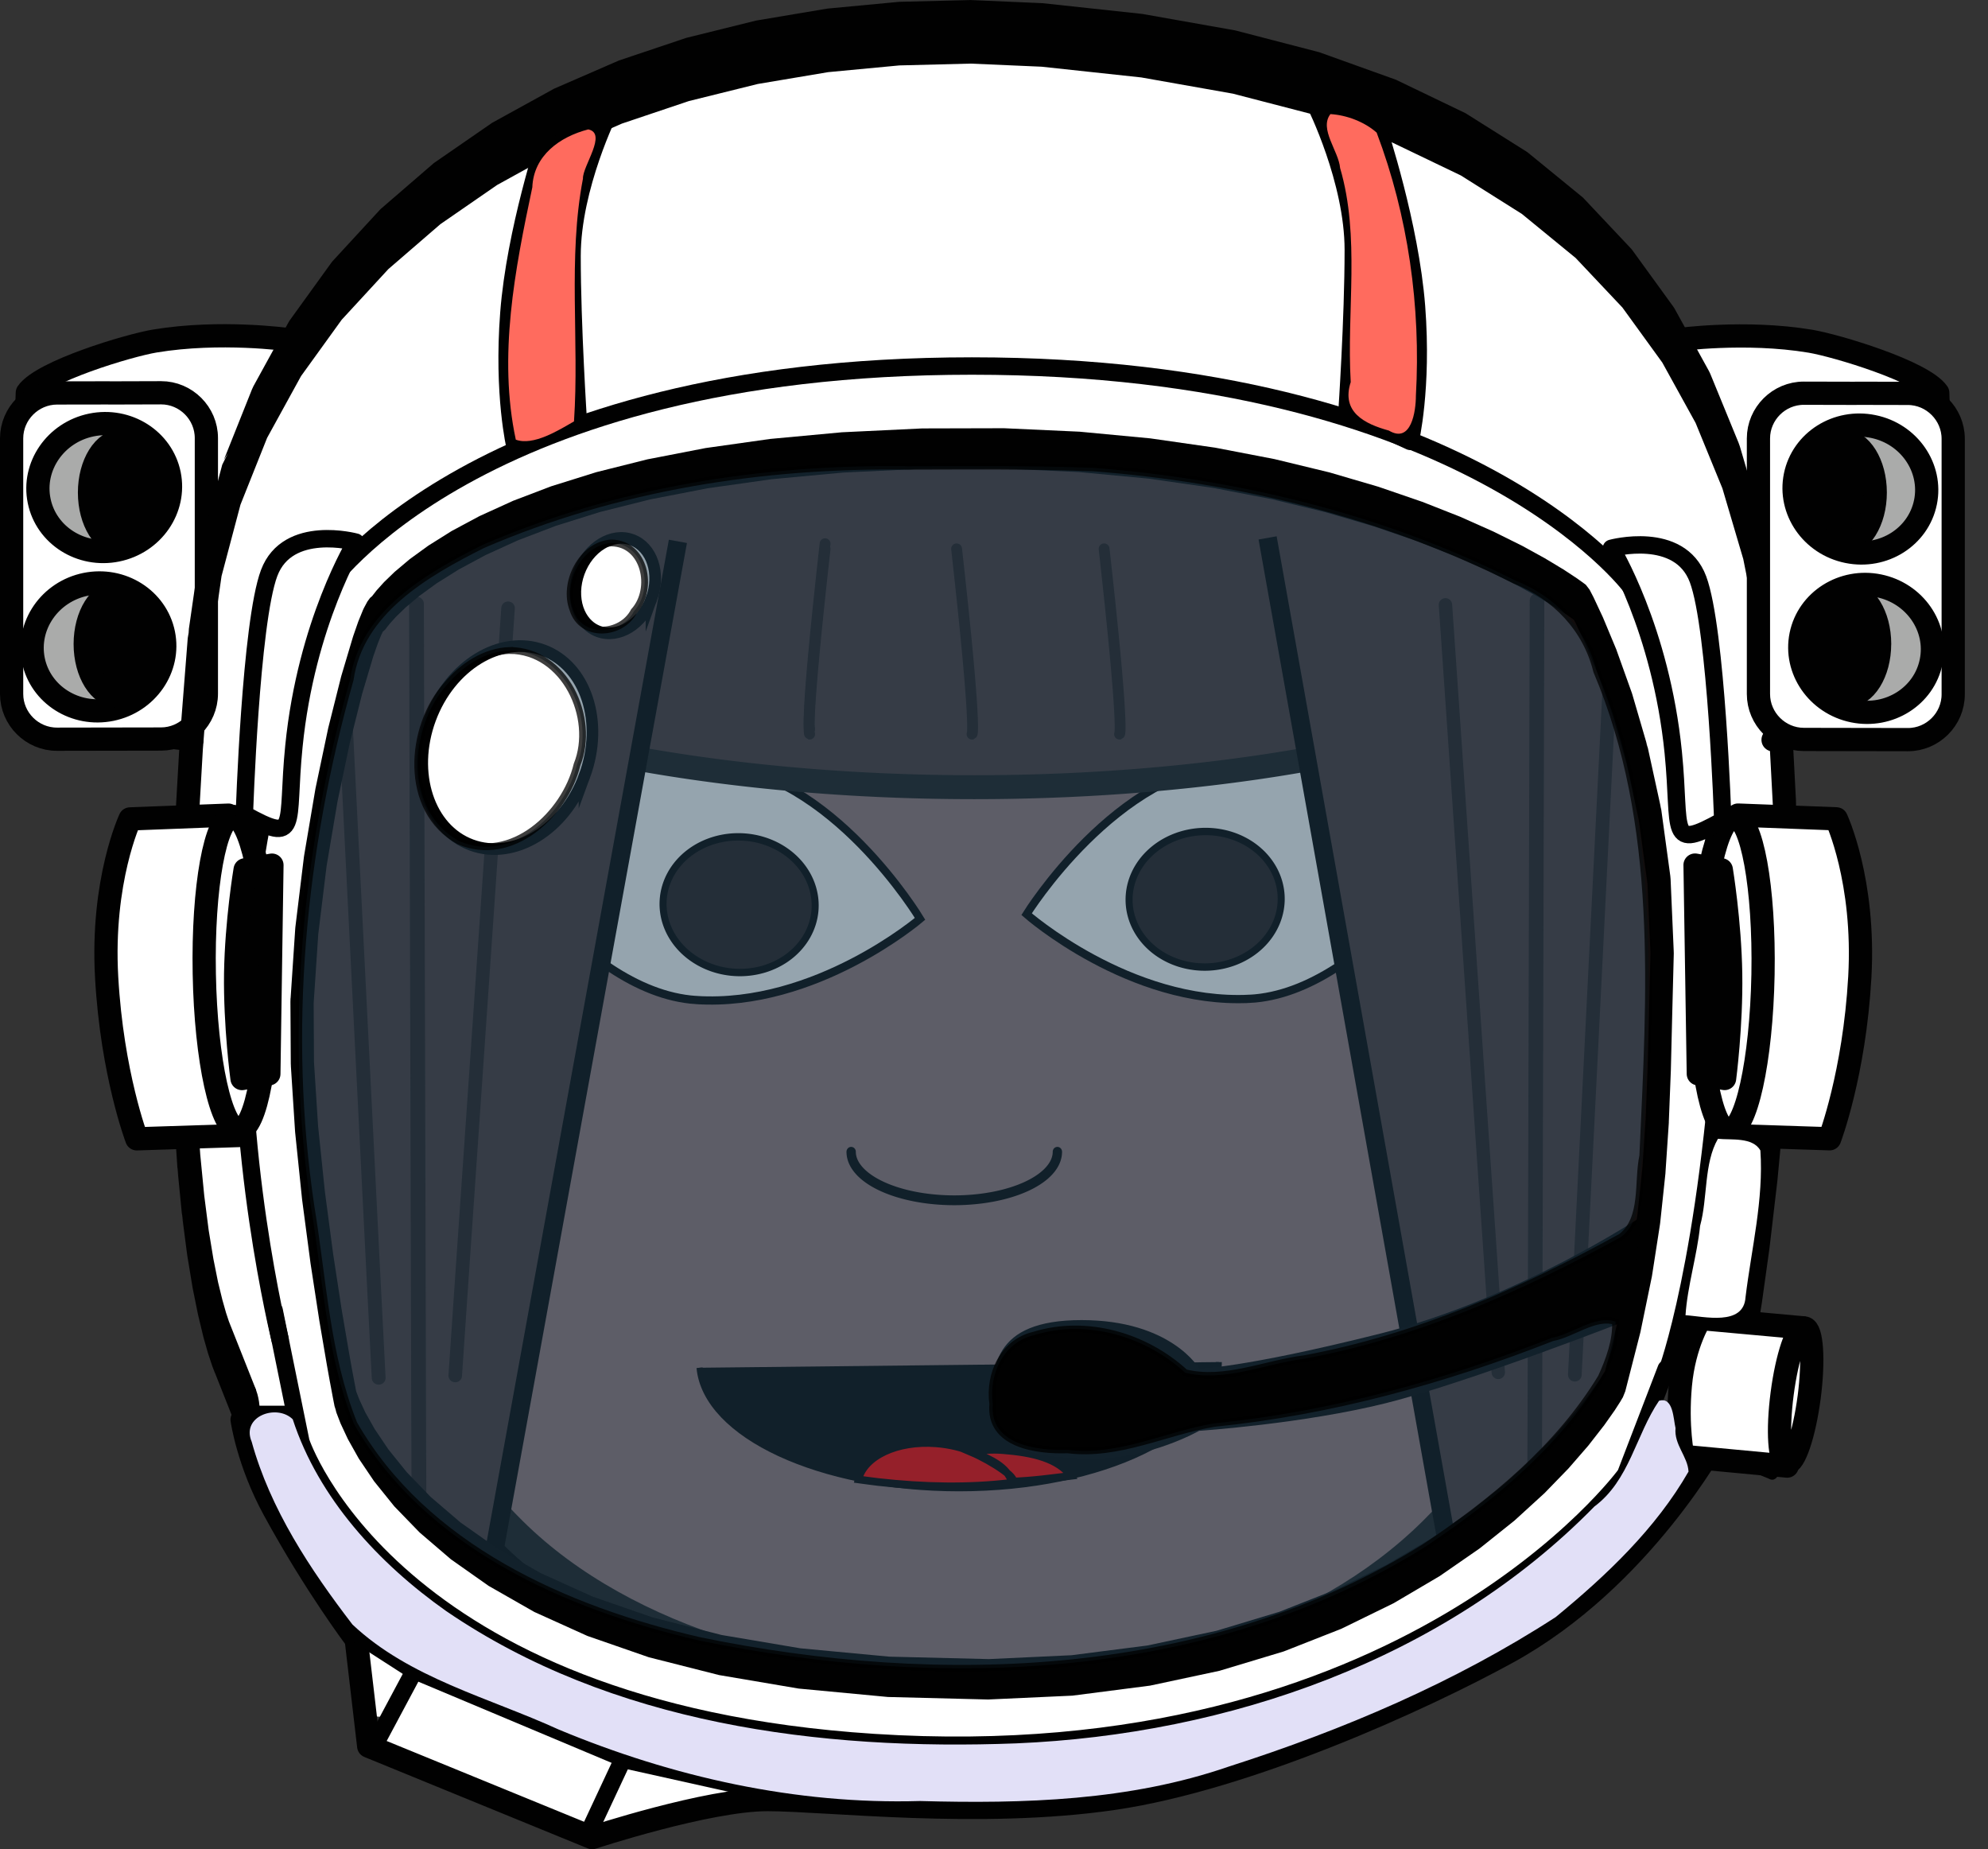 <?xml version="1.0" encoding="UTF-8" standalone="no"?>
<!-- Created with Inkscape (http://www.inkscape.org/) -->

<svg
   xmlns:dc="http://purl.org/dc/elements/1.1/"
   xmlns:cc="http://creativecommons.org/ns#"
   xmlns:rdf="http://www.w3.org/1999/02/22-rdf-syntax-ns#"
   xmlns:svg="http://www.w3.org/2000/svg"
   xmlns="http://www.w3.org/2000/svg"
   xmlns:sodipodi="http://sodipodi.sourceforge.net/DTD/sodipodi-0.dtd"
   xmlns:inkscape="http://www.inkscape.org/namespaces/inkscape"
   id="svg2"
   sodipodi:docname="spacegirl.svg"
   viewBox="0 0 292.68 272.22"
   version="1.1"
   inkscape:version="0.91 r13725">
  <rect x="0" y="0" width="292.68" height="272.22" fill="#333333" stroke="none"/>
  <defs
     id="defs85" />
  <sodipodi:namedview
     id="base"
     bordercolor="#666666"
     inkscape:pageshadow="2"
     inkscape:window-y="-8"
     fit-margin-left="0"
     pagecolor="#ffffff"
     inkscape:window-height="801"
     inkscape:window-maximized="1"
     inkscape:zoom="1.4"
     inkscape:window-x="-8"
     showgrid="false"
     borderopacity="1.0"
     inkscape:current-layer="g1384"
     inkscape:cx="-2.9766682"
     inkscape:cy="119.78657"
     fit-margin-top="0"
     fit-margin-right="0"
     fit-margin-bottom="0"
     inkscape:window-width="1536"
     inkscape:pageopacity="0.0"
     inkscape:document-units="px" />
  <g
     id="layer1"
     inkscape:label="Layer 1"
     inkscape:groupmode="layer"
     transform="translate(-410.23 75.177)">
    <g
       id="g1384"
       inkscape:export-ydpi="46.290001"
       inkscape:export-xdpi="46.290001"
       transform="translate(114.29 -255.71)">
      <ellipse
         style="opacity:1;fill:#000000;fill-opacity:1;stroke:none;stroke-width:3.007;stroke-linecap:round;stroke-linejoin:bevel;stroke-miterlimit:4;stroke-dasharray:none;stroke-dashoffset:0;stroke-opacity:1"
         id="path5222"
         cx="436.099"
         cy="406.286"
         rx="93.233"
         ry="27.321" />
      <path
         inkscape:connector-curvature="0"
         id="path5079"
         d="m 439.153,242.878 c -33.394,0.08 -64.95,6.559 -81.62,37.442 -16.67,30.883 -12.549,66.79 -2.056,100.427 3.287,10.537 9.128,18.647 15.832,25.284 16.909,16.74 44.562,23.54 68.385,23.615 l 0,0.011 c 0.117,3e-4 0.235,-0.005 0.351,-0.005 0.116,3e-5 0.235,0.005 0.351,0.005 l 0,-0.011 c 23.789,-0.075 49.692,-6.876 66.601,-23.615 6.704,-6.637 12.543,-14.747 15.83,-25.284 10.493,-33.637 14.614,-69.544 -2.056,-100.427 -16.67,-30.883 -48.224,-37.362 -81.618,-37.442 z"
         style="opacity:1;fill:#927575;fill-opacity:1;stroke:#1a1a1a;stroke-width:4.494;stroke-linecap:round;stroke-linejoin:bevel;stroke-miterlimit:4;stroke-dasharray:none;stroke-dashoffset:0;stroke-opacity:1" />
      <g
         transform="matrix(2.585,0,0,2.72,-694.686,-374.185)"
         id="g5097">
        <g
           transform="translate(3.153,-3.283)"
           id="g3040">
          <path
             inkscape:connector-curvature="0"
             style="fill:#000000;stroke:#000000;stroke-width:0.343;stroke-miterlimit:4;stroke-opacity:1"
             d="m 449.483,280.941 c 0,3.768 -6.624,6.823 -14.795,6.823 -7.912,0 -14.424,-2.871 -14.78,-6.516"
             id="path3047-9" />
          <path
             style="fill:#ff0000;stroke:#000000;stroke-width:0.414;stroke-miterlimit:4;stroke-opacity:1"
             d="m 437.175,285.706 c 1.744,0.126 3.167,0.464 3.878,1.393 -1.098,0.127 -2.155,0.27 -3.369,0.31 -0.272,-0.784 -1.102,-1.162 -2.216,-1.603 0.5,-0.102 1.067,-0.146 1.708,-0.1 z m -1.708,0.1 c -0.02,0.004 -0.044,0.01 -0.064,0.013 1.095,0.441 2.992,1.578 2.178,1.669 -2.339,0.262 -4.885,0.225 -7.506,-0.057 -0.376,-0.04 -0.746,-0.093 -1.116,-0.14 0.332,-1.27 2.197,-2.113 4.422,-1.952 0.759,0.055 1.466,0.221 2.087,0.467 z"
             id="path3047"
             inkscape:connector-curvature="0"
             sodipodi:nodetypes="ccccccccsccccc" />
        </g>
        <path
           sodipodi:nodetypes="scscs"
           inkscape:connector-curvature="0"
           id="path2989-9-5"
           d="m 454.384,257.998 c -6.83,0.325 -12.695,-4.582 -12.695,-4.582 0,0 5.134,-7.872 11.963,-8.197 6.83,-0.325 13.534,3.113 13.534,3.113 0,0 -5.973,9.341 -12.802,9.667 z"
           style="fill:#ffffff;stroke:#000000;stroke-width:0.445;stroke-miterlimit:4;stroke-dasharray:none;stroke-opacity:1" />
        <path
           inkscape:connector-curvature="0"
           id="path3020-0-9"
           d="m 277.34,-436.421 a 3.67,4.331 0 0 1 -3.67,4.331 3.67,4.331 0 0 1 -3.67,-4.331 3.67,4.331 0 0 1 3.67,-4.331 3.67,4.331 0 0 1 3.67,4.331 z"
           style="fill:#241c1c;stroke:#000000;stroke-width:0.4;stroke-miterlimit:4;stroke-dasharray:none;stroke-opacity:1"
           transform="matrix(0.058,0.998,-0.999,0.047,0,0)" />
        <path
           inkscape:connector-curvature="0"
           id="path4293"
           d="m 443.442,266.277 a 5.873,2.624 0 0 1 -2.936,2.273 5.873,2.624 0 0 1 -5.873,0 5.873,2.624 0 0 1 -2.936,-2.273"
           style="opacity:1;fill:none;fill-opacity:1;stroke:#000000;stroke-width:0.531;stroke-linecap:round;stroke-linejoin:bevel;stroke-miterlimit:4;stroke-dasharray:none;stroke-dashoffset:0;stroke-opacity:1" />
        <g
           id="g4433"
           transform="matrix(-0.999,-0.045,-0.045,0.999,887.91,21.037)">
          <path
             sodipodi:nodetypes="scscs"
             inkscape:connector-curvature="0"
             id="path4435"
             d="m 453.908,257.71 c -6.836,0.119 -12.551,-4.964 -12.551,-4.964 0,0 5.369,-7.713 12.205,-7.832 6.836,-0.119 13.434,3.52 13.434,3.52 0,0 -6.252,9.157 -13.088,9.276 z"
             style="fill:#ffffff;stroke:#000000;stroke-width:0.445;stroke-miterlimit:4;stroke-dasharray:none;stroke-opacity:1" />
          <path
             inkscape:connector-curvature="0"
             id="ellipse4437"
             d="m 263.67,-444.406 a 3.67,4.331 0 0 1 -3.67,4.331 3.67,4.331 0 0 1 -3.67,-4.331 3.67,4.331 0 0 1 3.67,-4.331 3.67,4.331 0 0 1 3.67,4.331 z"
             style="fill:#241c1c;stroke:#000000;stroke-width:0.4;stroke-miterlimit:4;stroke-dasharray:none;stroke-opacity:1"
             transform="matrix(0.028,1,-1,0.017,0,0)" />
        </g>
      </g>
      <path
         inkscape:connector-curvature="0"
         id="path5161"
         d="m 547.489,258.75 a 108.138,37.665 0 0 1 -108.138,37.665 108.138,37.665 0 0 1 -108.138,-37.665 108.138,37.665 0 0 1 108.138,-37.665 108.138,37.665 0 0 1 108.138,37.665 z"
         style="opacity:1;fill:#483737;fill-opacity:1;stroke:#1a1a1a;stroke-width:3.528;stroke-linecap:round;stroke-linejoin:bevel;stroke-miterlimit:4;stroke-dasharray:none;stroke-dashoffset:0;stroke-opacity:1" />
      <path
         sodipodi:nodetypes="ccc"
         inkscape:connector-curvature="0"
         id="path3019"
         d="m 330.564,257.764 c 7.821,182.074 33.893,174.502 33.893,174.502 l 31.286,-172.039"
         style="fill:#483737;fill-opacity:1;stroke:#000000;stroke-width:2.707px;stroke-linecap:butt;stroke-linejoin:miter;stroke-opacity:1" />
      <path
         inkscape:connector-curvature="0"
         id="path5110"
         d="m 547.026,259.597 c -7.821,182.074 -35.452,162.688 -35.452,162.688 L 482.561,259.717"
         style="fill:#483737;fill-opacity:1;stroke:#000000;stroke-width:2.707px;stroke-linecap:butt;stroke-linejoin:miter;stroke-opacity:1"
         sodipodi:nodetypes="ccc" />
      <path
         inkscape:connector-curvature="0"
         id="path5112"
         d="m 533.729,264.848 c -5.852,117.056 -5.937,118.053 -5.937,118.053"
         style="fill:#483737;fill-opacity:1;stroke:#241c1c;stroke-width:2.018px;stroke-linecap:round;stroke-linejoin:miter;stroke-opacity:1" />
      <path
         inkscape:connector-curvature="0"
         id="path5114"
         d="m 508.745,269.57 c 7.747,112.037 7.778,112.996 7.778,112.996"
         style="fill:#483737;fill-opacity:1;stroke:#241c1c;stroke-width:1.975px;stroke-linecap:round;stroke-linejoin:miter;stroke-opacity:1" />
      <path
         inkscape:connector-curvature="0"
         id="path5116"
         d="m 522.226,268.944 c -0.334,133.642 -0.373,134.783 -0.373,134.783"
         style="fill:#483737;fill-opacity:1;stroke:#241c1c;stroke-width:2.154px;stroke-linecap:round;stroke-linejoin:miter;stroke-opacity:1" />
      <g
         style="fill:#483737;fill-opacity:1"
         id="g4410"
         transform="matrix(2.054,0,0,2.007,-440.08,-213.319)">
        <path
           inkscape:connector-curvature="0"
           id="path3048"
           d="m 382.586,238.49 c 2.849,58.32 2.891,58.817 2.891,58.817"
           style="fill:#483737;fill-opacity:1;stroke:#241c1c;stroke-width:0.994px;stroke-linecap:round;stroke-linejoin:miter;stroke-opacity:1" />
        <path
           inkscape:connector-curvature="0"
           id="path3048-7"
           d="m 394.751,240.843 c -3.772,55.82 -3.787,56.298 -3.787,56.298"
           style="fill:#483737;fill-opacity:1;stroke:#241c1c;stroke-width:0.973px;stroke-linecap:round;stroke-linejoin:miter;stroke-opacity:1" />
        <path
           inkscape:connector-curvature="0"
           id="path3048-7-4"
           d="m 388.187,240.53 c 0.163,66.584 0.182,67.153 0.182,67.153"
           style="fill:#483737;fill-opacity:1;stroke:#241c1c;stroke-width:1.061px;stroke-linecap:round;stroke-linejoin:miter;stroke-opacity:1" />
      </g>
      <path
         inkscape:connector-curvature="0"
         id="path5246"
         d="m 417.411,260.571 c -3.03,27.022 -2.273,27.274 -2.273,27.274"
         style="fill:#2b2121;fill-opacity:1;fill-rule:evenodd;stroke:#241c1c;stroke-width:1.6;stroke-linecap:round;stroke-linejoin:miter;stroke-miterlimit:4;stroke-dasharray:none;stroke-opacity:1" />
      <path
         style="fill:#2b2121;fill-opacity:1;fill-rule:evenodd;stroke:#241c1c;stroke-width:1.6;stroke-linecap:round;stroke-linejoin:miter;stroke-miterlimit:4;stroke-dasharray:none;stroke-opacity:1"
         d="m 417.411,261.329 c -3.03,27.022 -2.273,27.274 -2.273,27.274"
         id="path5248"
         inkscape:connector-curvature="0" />
      <path
         inkscape:connector-curvature="0"
         id="path5250"
         d="m 458.491,261.329 c 3.03,27.022 2.273,27.274 2.273,27.274"
         style="fill:#2b2121;fill-opacity:1;fill-rule:evenodd;stroke:#241c1c;stroke-width:1.6;stroke-linecap:round;stroke-linejoin:miter;stroke-miterlimit:4;stroke-dasharray:none;stroke-opacity:1" />
      <path
         style="fill:#2b2121;fill-opacity:1;fill-rule:evenodd;stroke:#241c1c;stroke-width:1.6;stroke-linecap:round;stroke-linejoin:miter;stroke-miterlimit:4;stroke-dasharray:none;stroke-opacity:1"
         d="m 436.773,261.329 c 3.03,27.022 2.273,27.274 2.273,27.274"
         id="path5252"
         inkscape:connector-curvature="0" />
      <path
         id="path1378"
         d="m1.719 0.219c-1.657 4.222-0.884 10.007 1.281 14 4.432 1.677 5.666-5.717 7.844-8.063-0.834-3.097-5.383-4.89-8.344-6.281l-0.781 0.344z"
         style="color:#000000;fill:#ffffff"
         transform="matrix(.714 0 0 .714 348.82 422.93)"
         inkscape:connector-curvature="0" />
      <path
         id="path1382"
         d="m7.969 0.938c-3.849 2.942-6.444 8.255-7.188 13 2.442 2.566 6.813-1.483 9.938-1.25 5.885-2.154 13.671-2.049 18.469-5.5-2.998-3.608-9.422-3.105-13.657-4.934-2.496-0.479-5.013-1.28-7.562-1.316z"
         style="color:#000000;fill:#ffffff"
         transform="matrix(.714 0 0 .714 383.1 439.36)"
         inkscape:connector-curvature="0" />
      <path
         id="path1380"
         d="m8 1c-3.443 3.84-6.831 8.993-7.656 14.125 13.337 6.769 27.908 11.779 41.718 17.844 4.122-2.594 4.971-9.617 7.876-13.813-3.28-4.363-11.165-5.167-16.228-8.135-8.541-3.228-16.918-7.869-25.71-10.021z"
         style="color:#000000;fill:#ffffff"
         transform="matrix(.714 0 0 .714 351.68 426.5)"
         inkscape:connector-curvature="0" />
      <path
         id="path1374"
         d="m6.156 0.75c-8.254-1.772-4.649 7.083-4.688 11.906 1.682 15 5.285 30.228 12.719 43.375 2.482 2.49 8.996 0.876 6.499-3.482-3.836-17.187-6.287-34.835-9.374-52.018-1.662-0.351-3.459 0.215-5.156 0.219z"
         style="color:#000000;fill:#ffffff"
         transform="matrix(.714 0 0 .714 323.82 347.93)"
         inkscape:connector-curvature="0" />
      <path
         id="path1372"
         d="m292.78-0.031c-3.493 3.049 0.072 8.849-0.719 12.875 0.429 26.748 1.114 53.845-2.832 80.316-2.922 13.937-4.155 29.63-15.481 39.496-22.931 25.554-55.158 42.062-89.208 46.833-34.402 4.371-70.297 3.154-103.57-7.021-22.406-7.354-44.508-20.575-56.5-41.312-7.757-16.95-8.121-36.262-10.893-54.498-2.035-12.478-0.982-25.446-3.796-37.724-3.486-2.753-3.52 4.289-3.781 6.281 0.223 8.286-3.548 15.716-4.438 23.75 2.126 22.492 6.205 45.046 12.875 66.656 12.344 23.275 36.458 37.928 60.656 46.562 40.339 12.987 84.432 14.232 125.66 4.559 31.394-7.489 60.714-23.712 83.021-47.209 10.711-22.83 16.956-48.043 18.848-73.256 0.068-7.06-4.387-13.062-3.346-20.279 0.07-11.07-1.569-22.721 0.252-33.502 2.499-1.378 5.716-6.587 1.031-7.25-4.95 1.486-3.82-5.023-7.77-5.284z"
         style="color:#000000;fill:#ffffff"
         transform="matrix(.714 0 0 .714 331.68 299.36)"
         inkscape:connector-curvature="0" />
      <path
         id="path1366"
         d="m1.219 0.844c-2.822 2.574 1.416 7.002 1.281 10.249 4.724 16.52 5.421 33.96 3.969 50.938 5.16 5.798 13.851 7.22 20.068 11.858 7.248 3.353 12.667 10.226 20.339 12.392 3.953-2.297 9.632-0.973 13.688 0.688 7.242 5.522 6.163 16.182 7.625 24.25 1.155 9.516 0.815 19.41 2.531 28.719 3.267-0.467 11.005 2.375 11.406-3 0.604-9.016-5.565-16.431-5.044-25.372-2.172-18.853-6.124-37.789-12.77-55.56-13.135-25.109-35.646-45.505-62.25-55.219-0.281 0.015-0.569-0.04-0.843 0.063z"
         style="color:#000000;fill:#ffffff"
         transform="matrix(.714 0 0 .714 499.53 200.07)"
         inkscape:connector-curvature="0" />
      <path
         id="path1370"
         d="m143.59 1.25c-37.53 0.936-76.769 7.165-108.68 27.938-9.06 5.849-18.043 13.164-20.534 24.262-5.221 13.407-4.519 28.068-7.939 41.769-0.672 2.696-4.615-0.051-5 3.469-1.796 4.018 4.548 5.049 3.281 9.094 0.94 7.79-1.265 16.33 1.406 23.72 4.1 1.35 3.6-5.68 3.875-8.12 2.375-24.071 6.165-48.618 14.5-71.255 9.326-13.354 25.39-20.319 40.484-25.46 43.596-13.145 90.606-13.725 135.4-6.634 24.629 4.443 49.049 12.236 70.344 25.531 8.21 7.453 9.84 19.522 13.625 29.531 2.299 5.667 2.168 13.253 6.406 17.844 4.261-1.03 1.867-7.509 2.062-10.719-1.97-12.593-3.45-26.127-10.35-37.062-17.64-19.283-43.17-29.465-67.88-36.344-23.2-5.597-47.14-7.861-71-7.562z"
         style="color:#000000;fill:#ffffff"
         transform="matrix(.714 0 0 .714 333.1 233.64)"
         inkscape:connector-curvature="0" />
      <path
         id="path1368"
         d="m69 0c-22.684 11.655-41.89 31.054-53.027 54.072-7.262 18.816-11.844 38.891-12.723 59.018-2.589 6.53-2.928 13.97-1.938 20.79 7.17 2.243 11.763-1.105 10.195-8.761 1.643-14.057 0.655-28.963 6.117-42.177 3.576-5.885 11.276-6.08 17.281-4.5 7.996-3.552 14.562-10.096 22.367-14.047 3.061-2.942 10.763-3.222 9.039-9.02-2.74-18.18 1.044-36.312 4.782-54-0.135-1.022-1.124-1.578-2.094-1.375z"
         style="color:#000000;fill:#ffffff"
         transform="matrix(.714 0 0 .714 323.82 204.36)"
         inkscape:connector-curvature="0" />
      <path
         id="path1364"
         d="m78.562 1.469c-23.673 0.55-47.961 3.536-69.656 13.219-5.274 6.33-6.382 15.411-7.437 23.343-0.597 12.857-0.187 26.029 1.125 38.688 15.945-4.506 32.683-8.593 49.375-10.281 25.879-1.12 52.171-1.958 77.781 2.094 9.611 1.564 19.241 4.088 28.594 6.156 4.179-3.329 1.886-10.218 2.834-14.937 0.3-15.56 1.68-32.484-6.58-46.345-6.86-5.286-16.63-5.18-24.84-7.468-16.85-3.17-34.01-4.747-51.188-4.469z"
         style="color:#000000;fill:#ffffff"
         transform="matrix(.714 0 0 .714 379.53 187.93)"
         inkscape:connector-curvature="0" />
      <path
         id="path813"
         d="m42.339 49.98s-9.918-1.387-19.569 0.22c-3.824 0.638-16.566 4.462-18.746 7.604-1.018 25.147 2.18 48.465 2.18 48.465l22.062 2.613"
         style="fill:#ffffff"
         transform="translate(295.94 180.54)"
         inkscape:connector-curvature="0" />
      <path
         id="path815"
         style="stroke-linejoin:round;stroke:#010101;stroke-linecap:round;stroke-miterlimit:14.3;stroke-width:3.42;fill:none"
         d="m42.339 49.98s-9.918-1.387-19.569 0.22c-3.824 0.638-16.566 4.462-18.746 7.604-1.018 25.147 2.18 48.465 2.18 48.465l22.062 2.613"
         transform="translate(295.94 180.54)"
         inkscape:connector-curvature="0"
         stroke-miterlimit="14.3" />
      <path
         id="path817"
         d="m16.046 57.828-7.655 0.012c-3.664 0.009-6.681 3.026-6.681 6.688v37.621c0 3.664 3.017 6.672 6.681 6.664l15.319-0.026c3.664-0.009 6.673-3.021 6.673-6.688v-37.621c0-3.66-3.009-6.668-6.673-6.664l-7.664 0.014"
         style="fill:#ffffff"
         transform="translate(295.94 180.54)"
         inkscape:connector-curvature="0" />
      <path
         id="path819"
         style="stroke-linejoin:round;stroke:#010101;stroke-linecap:round;stroke-miterlimit:14.3;stroke-width:3.42;fill:none"
         d="m16.046 57.828-7.655 0.012c-3.664 0.009-6.681 3.026-6.681 6.688v37.621c0 3.664 3.017 6.672 6.681 6.664l15.319-0.026c3.664-0.009 6.673-3.021 6.673-6.688v-37.621c0-3.66-3.009-6.668-6.673-6.664l-7.664 0.023z"
         transform="translate(295.94 180.54)"
         inkscape:connector-curvature="0"
         stroke-miterlimit="14.3" />
      <path
         id="path821"
         d="m5.763 73.719c1.034 5.086 6.173 8.336 11.461 7.258 5.289-1.082 8.733-6.086 7.698-11.168-1.043-5.086-6.176-8.332-11.461-7.254-5.284 1.082-8.736 6.082-7.698 11.164"
         style="fill:#aaabaa"
         transform="translate(295.94 180.54)"
         inkscape:connector-curvature="0" />
      <path
         id="path823"
         style="stroke-linejoin:round;stroke:#010101;stroke-linecap:round;stroke-miterlimit:14.3;stroke-width:3.42;fill:none"
         d="m5.763 73.719c1.034 5.086 6.173 8.336 11.461 7.258 5.289-1.082 8.733-6.086 7.698-11.168-1.043-5.086-6.176-8.332-11.461-7.254-5.284 1.082-8.736 6.082-7.698 11.164z"
         transform="translate(295.94 180.54)"
         inkscape:connector-curvature="0"
         stroke-miterlimit="14.3" />
      <path
         id="path825"
         d="m4.912 97.18c1.043 5.086 6.173 8.332 11.461 7.254 5.289-1.082 8.741-6.082 7.702-11.164-1.039-5.086-6.172-8.332-11.461-7.258-5.288 1.082-8.732 6.086-7.702 11.168"
         style="fill:#aaabaa"
         transform="translate(295.94 180.54)"
         inkscape:connector-curvature="0" />
      <path
         id="path827"
         style="stroke-linejoin:round;stroke:#010101;stroke-linecap:round;stroke-miterlimit:14.3;stroke-width:3.42;fill:none"
         d="m4.912 97.18c1.043 5.086 6.173 8.332 11.461 7.254 5.289-1.082 8.741-6.082 7.702-11.164-1.039-5.086-6.172-8.332-11.461-7.258-5.288 1.082-8.732 6.086-7.702 11.168z"
         transform="translate(295.94 180.54)"
         inkscape:connector-curvature="0"
         stroke-miterlimit="14.3" />
      <path
         id="path829"
         d="m13.177 72.504c0 4.22 2.142 7.646 4.78 7.646s4.781-3.43 4.781-7.646-2.146-7.647-4.781-7.647c-2.639-0.002-4.78 3.427-4.78 7.647"
         style="fill:#010101"
         transform="translate(295.94 180.54)"
         inkscape:connector-curvature="0" />
      <path
         id="path831"
         style="stroke-linejoin:round;stroke:#010101;stroke-linecap:round;stroke-miterlimit:14.3;stroke-width:3.42;fill:none"
         d="m13.177 72.504c0 4.22 2.142 7.646 4.78 7.646s4.781-3.43 4.781-7.646-2.146-7.647-4.781-7.647c-2.639-0.002-4.78 3.427-4.78 7.647z"
         transform="translate(295.94 180.54)"
         inkscape:connector-curvature="0"
         stroke-miterlimit="14.3" />
      <path
         id="path833"
         d="m12.546 94.805c0 4.219 2.142 7.647 4.776 7.647s4.78-3.432 4.78-7.647c0-4.224-2.146-7.647-4.78-7.647-2.636-0.001-4.776 3.424-4.776 7.647"
         style="fill:#010101"
         transform="translate(295.94 180.54)"
         inkscape:connector-curvature="0" />
      <path
         id="path835"
         style="stroke-linejoin:round;stroke:#010101;stroke-linecap:round;stroke-miterlimit:14.3;stroke-width:3.42;fill:none"
         d="m12.546 94.805c0 4.219 2.142 7.647 4.776 7.647s4.78-3.432 4.78-7.647c0-4.224-2.146-7.647-4.78-7.647-2.636-0.001-4.776 3.424-4.776 7.647z"
         transform="translate(295.94 180.54)"
         inkscape:connector-curvature="0"
         stroke-miterlimit="14.3" />
      <path
         id="path841"
         d="m246.96 50.008s9.918-1.392 19.574 0.215c3.819 0.641 16.565 4.461 18.746 7.604 1.012 25.15-2.185 48.465-2.185 48.465l-22.057 2.611"
         style="fill:#ffffff"
         transform="translate(295.94 180.54)"
         inkscape:connector-curvature="0" />
      <path
         id="path843"
         style="stroke-linejoin:round;stroke:#010101;stroke-linecap:round;stroke-miterlimit:14.3;stroke-width:3.42;fill:none"
         d="m246.96 50.008s9.918-1.392 19.574 0.215c3.819 0.641 16.565 4.461 18.746 7.604 1.012 25.15-2.185 48.465-2.185 48.465l-22.057 2.611"
         transform="translate(295.94 180.54)"
         inkscape:connector-curvature="0"
         stroke-miterlimit="14.3" />
      <path
         id="path845"
         d="m273.22 57.887 7.664 0.016c3.656 0.005 6.674 3.027 6.674 6.686v37.621c0 3.664-3.018 6.672-6.674 6.664l-15.318-0.027c-3.664-0.004-6.682-3.022-6.682-6.688v-37.621c0-3.66 3.018-6.668 6.682-6.66l7.654 0.009"
         style="fill:#ffffff"
         transform="translate(295.94 180.54)"
         inkscape:connector-curvature="0" />
      <polyline
         id="polyline849"
         style="fill:#010101"
         points="259.22 213.15 259.23 212.54 259.28 211.94 259.35 211.36 259.44 210.81 259.57 210.3 259.72 209.84 259.88 209.44 260.07 209.1 260.27 208.82 260.48 208.63 260.7 208.51 260.92 208.47 261.15 208.51 261.37 208.63 261.58 208.82 261.78 209.1 261.97 209.44 262.14 209.84 262.28 210.3 262.4 210.81 262.5 211.36 262.58 211.94 262.62 212.54 262.64 213.15 262.62 213.76 262.58 214.36 262.5 214.94 262.4 215.49 262.28 216 262.14 216.46 261.97 216.86 261.78 217.2 261.58 217.48 261.37 217.67 261.15 217.79 260.92 217.83 260.7 217.79 260.48 217.67 260.27 217.48 260.07 217.2 259.88 216.86 259.72 216.46 259.57 216 259.44 215.49 259.35 214.94 259.28 214.36 259.23 213.76 259.22 213.15"
         transform="translate(295.94 180.54)" />
      <polygon
         id="polygon851"
         style="fill:#010101"
         points="37.205 203.76 37.399 204.03 37.587 204.37 37.751 204.78 37.898 205.23 38.023 205.74 38.126 206.29 38.196 206.87 38.243 207.47 38.251 208.08 38.243 208.69 38.196 209.3 38.126 209.88 38.023 210.42 37.898 210.93 37.751 211.4 37.587 211.8 37.399 212.14 37.205 212.41 36.989 212.61 36.771 212.72 36.548 212.77 36.319 212.72 36.101 212.61 35.89 212.41 35.687 212.14 35.502 211.8 35.334 211.4 35.187 210.93 35.062 210.42 34.964 209.88 34.89 209.3 34.851 208.69 34.83 208.08 34.851 207.47 34.89 206.87 34.964 206.29 35.062 205.74 35.187 205.23 35.334 204.78 35.502 204.37 35.687 204.03 35.89 203.76 36.101 203.56 36.319 203.44 36.548 203.4 36.771 203.44 36.989 203.56"
         transform="translate(295.94 180.54)" />
      <polygon
         id="polygon853"
         style="fill:#010101"
         points="27.515 184.41 26.804 178.94 27.038 180.15 26.765 178.58 26.14 172.16 26.288 173.16 26.112 171.8 25.612 164.36 25.677 165.03 25.595 164.01 25.263 155.52 25.271 155.71 25.255 155.19 25.134 145.59 25.134 145.22 25.134 145.28 25.271 134.51 25.31 133.61 25.275 134.22 25.702 122.24 25.831 120.88 25.718 121.97 26.479 108.72 26.501 108.47 27.642 93.909 27.97 91.996 28.13 91.518 27.72 93.174 29.505 80.811 30.112 78.69 30.312 78.362 29.709 79.78 32.718 68.405 33.554 66.725 32.95 67.702 37.099 57.305 37.306 56.856 42.495 47.407 42.667 47.135 48.813 38.623 48.955 38.446 55.959 30.844 56.075 30.731 63.839 24.028 63.937 23.954 72.374 18.127 72.456 18.071 81.478 13.102 81.546 13.063 91.056 8.926 91.114 8.899 101.02 5.575 101.07 5.56 111.27 3.032 111.32 3.021 121.73 1.271 121.78 1.262 132.31 0.267 132.34 0.262 142.9 0 142.94 0 153.42 0.457 153.46 0.457 168.17 2.043 168.22 2.052 181.74 4.448 181.8 4.455 194.17 7.666 194.23 7.683 205.48 11.718 205.55 11.748 215.7 16.628 215.79 16.675 224.87 22.395 224.97 22.477 233.02 29.054 233.14 29.175 240.16 36.623 240.31 36.808 246.35 45.136 246.53 45.412 251.61 54.636 251.8 55.037 255.95 65.157 256.15 65.714 259.4 76.741 258.98 75.72 259.57 77.443 261.95 89.392 261.59 88.134 262.07 90.181 263.61 103.06 263.41 101.9 263.52 102.46 263.68 103.85 264.4 117.68 264.37 117.24 264.41 117.87 264.42 118.39 264.36 133.17 264.33 133.9 264.28 134.52 264.35 133.66 263.71 148.47 263.55 149.95 263.69 148.79 262.78 161.99 262.76 162.28 261.68 173.74 261.65 174.01 260.52 183.64 260.49 183.88 259.42 191.55 259.39 191.77 258.48 197.38 258.45 197.57 257.83 201.02 257.8 201.18 257.56 202.35 256.81 204.32 257.26 203.47 256.14 206.46 261.18 208.52 260.68 217.78 252.22 214.32 252.36 214.36 252.13 214.27 251.9 214.1 251.69 213.84 251.49 213.51 251.31 213.11 251.15 212.64 251.01 212.12 250.91 211.55 250.83 210.95 250.78 210.32 250.76 209.69 250.78 209.05 250.83 208.43 250.91 207.82 251.01 207.26 251.15 206.74 251.31 206.27 251.49 205.86 251.69 205.53 251.28 206.34 254.68 197.26 254.78 196.79 255.37 193.51 256.25 188.1 257.28 180.65 258.39 171.28 259.44 160.1 260.33 147.22 260.95 132.81 261.01 118.64 260.32 105.58 258.89 93.494 256.65 82.291 253.58 71.89 249.63 62.248 244.73 53.366 238.86 45.267 231.97 37.966 224.05 31.481 215.07 25.821 205 20.985 193.82 16.974 181.5 13.778 168.02 11.392 153.36 9.813 142.91 9.356 132.41 9.623 121.92 10.614 111.56 12.356 101.41 14.873 91.572 18.183 82.128 22.295 73.184 27.226 64.83 32.996 57.171 39.612 50.304 47.065 44.32 55.358 39.324 64.453 35.402 74.289 32.617 84.797 30.97 96.25 29.865 110.31 29.119 123.29 28.701 134.98 28.568 145.43 28.685 154.7 29 162.85 29.478 169.93 30.068 175.99 30.724 181.11 31.419 185.33 32.099 188.73 32.74 191.35 33.279 193.25 33.693 194.5 33.943 195.14 34.021 195.33 34.076 195.47 37.718 204.65 35.382 211.53 31.772 202.41 31.687 202.2 31.604 202.01 31.276 201.16 31.194 200.92 30.694 199.42 30.608 199.15 29.983 196.96 29.907 196.66 29.204 193.73 29.13 193.41 28.376 189.68 28.317 189.34 27.563 184.77"
         transform="translate(295.94 180.54)" />
      <path
         id="path908"
         style="stroke-linejoin:round;stroke:#010101;stroke-linecap:round;stroke-miterlimit:11.5;stroke-width:2.564;fill:none"
         d="m245.38 201.94s6.091-16.146 8.353-53.829c2.043-33.986-13.642-61.74-13.642-61.74s-24.022-32.496-97.009-32.496c-72.985 0-95.056 32.5-95.056 32.5s-10.366 27.318-12.062 55.021c-1.693 27.703 5.272 55.777 5.272 55.777"
         transform="translate(295.94 180.54)"
         inkscape:connector-curvature="0"
         stroke-miterlimit="11.5" />
      <path
         id="path912"
         style="stroke-linejoin:round;stroke:#010101;stroke-linecap:round;stroke-miterlimit:11.5;stroke-width:3.42;fill:none"
         d="m35.643 208.98s0.871 6.234 4.694 13.242c6.116 11.219 12.108 19.115 12.108 19.115l1.836 15.713 32.896 13.461s17.022-5.6 25.798-5.6c8.772 0 31.219 2.715 50.957-0.172 19.732-2.885 45.448-14.607 57.996-21.492 19.75-10.826 30.819-31.383 30.819-31.383"
         transform="translate(295.94 180.54)"
         inkscape:connector-curvature="0"
         stroke-miterlimit="11.5" />
      <path
         id="path916"
         style="stroke-linejoin:round;stroke:#010101;stroke-linecap:round;stroke-miterlimit:11.5;stroke-width:2.564;fill:none"
         d="m245.31 201.48-5.979 15.557s-32.293 44.529-110.68 39.479c-71.292-4.6-84.352-44.27-84.352-44.27l-3.935-19.336"
         transform="translate(295.94 180.54)"
         inkscape:connector-curvature="0"
         stroke-miterlimit="11.5" />
      <polyline
         id="polyline918"
         style="fill:#010101"
         points="232.07 91.5 231.72 91.239 230.66 90.491 228.86 89.323 226.33 87.801 223.04 85.996 219 83.989 214.19 81.852 208.63 79.659 202.29 77.489 195.17 75.402 187.28 73.489 178.58 71.812 169.11 70.453 158.83 69.484 147.75 68.977 135.86 69.004 124.15 69.559 113.6 70.539 104.15 71.875 95.74 73.508 88.334 75.366 81.865 77.391 76.283 79.52 71.529 81.684 67.552 83.82 64.296 85.859 61.709 87.741 59.732 89.402 58.307 90.782 57.388 91.801 56.904 92.409 56.768 92.609 56.193 93.148 56.373 93.032 56.341 93.055 56.158 93.395 55.634 94.684 54.959 96.609 53.311 102.14 51.494 109.39 49.693 117.96 48.084 127.46 46.857 137.5 46.177 147.68 46.225 156.34 46.83 165.77 47.826 175.37 49.037 184.53 50.283 192.67 51.396 199.19 51.839 201.66 52.186 203.51 52.404 204.66 52.436 204.8 52.479 204.93 52.912 206.04 53.775 207.9 55.166 210.37 57.171 213.35 59.888 216.72 63.396 220.35 67.802 224.12 73.177 227.91 79.623 231.58 87.225 235.02 96.061 238.09 106.23 240.68 117.82 242.64 130.91 243.87 145.58 244.23 157.75 243.66 168.91 242.23 179.1 240.06 188.34 237.27 196.67 233.99 204.12 230.35 210.71 226.47 216.48 222.48 221.46 218.5 225.66 214.66 229.14 211.09 231.9 207.9 233.99 205.22 235.44 203.18 236.26 201.9 236.29 201.86 238.36 193.78 239.95 186.04 241.07 178.8 241.81 171.77 242.28 164.65 242.57 157.16 242.78 149.06 242.99 140.27 242.55 130.11 241.28 120.77 239.44 112.34 237.3 105.03 235.16 99.027 233.29 94.527 231.97 91.719 231.72 91.239 231.7 91.227 233.06 85.773 233.43 86.047 233.25 85.938 233.47 86.078 234.02 86.797 234.55 87.812 234.6 87.909 235.97 90.84 236.03 90.977 237.97 95.629 238.03 95.805 240.25 102.01 240.32 102.23 242.53 109.8 242.29 109.18 242.6 110.09 244.51 118.84 244.4 118.4 244.58 119.21 245.91 128.96 245.9 128.86 245.95 129.42 246.41 140 246.41 140.04 246.42 140.35 246.19 149.32 246.19 149.32 245.99 157.46 245.99 157.53 245.69 165.12 245.69 165.26 245.2 172.54 245.19 172.74 244.42 179.99 244.39 180.22 243.23 187.7 243.19 187.93 241.55 195.89 241.51 196.09 239.28 204.8 238.92 205.7 238.75 205.96 238.9 205.72 238.62 206.2 238.57 206.29 237.69 207.66 237.63 207.74 236.12 209.88 236.05 209.96 233.9 212.72 233.83 212.81 230.99 216.08 230.92 216.16 227.37 219.82 227.29 219.89 223.01 223.8 222.93 223.87 217.87 227.91 217.79 227.97 211.94 232.02 211.85 232.07 205.18 236 205.08 236.05 197.55 239.73 197.47 239.77 189.05 243.08 188.97 243.11 179.64 245.92 179.55 245.95 169.29 248.14 169.2 248.15 157.96 249.6 157.88 249.61 145.64 250.17 145.57 250.18 130.83 249.81 130.76 249.81 117.6 248.57 117.53 248.56 105.86 246.58 105.78 246.56 95.529 243.96 95.439 243.93 86.507 240.83 86.412 240.79 78.709 237.31 78.611 237.26 72.061 233.52 71.951 233.46 66.459 229.59 66.341 229.5 61.826 225.63 61.709 225.52 58.076 221.77 57.959 221.63 55.123 218.11 55.007 217.95 52.882 214.8 52.771 214.62 51.275 211.95 51.171 211.75 50.209 209.69 50.115 209.48 49.604 208.15 49.529 207.95 49.382 207.48 49.529 207.87 49.248 206.98 49.171 206.57 49.166 206.56 48.939 205.38 48.936 205.35 48.584 203.48 48.576 203.45 48.127 200.95 48.119 200.9 46.998 194.32 46.986 194.23 45.725 186.02 45.709 185.91 44.482 176.63 44.466 176.49 43.455 166.72 43.439 166.53 42.818 156.86 42.83 156.98 42.811 156.56 42.757 147.55 42.759 147.34 42.768 147.18 43.466 136.68 43.494 136.38 43.494 136.4 44.748 126.11 44.783 125.89 46.425 116.19 46.459 116.01 48.3 107.27 48.339 107.1 50.201 99.68 50.248 99.5 51.951 93.789 52.007 93.614 52.74 91.508 52.811 91.332 53.439 89.793 53.584 89.484 54.084 88.555 54.475 88.016 54.686 87.836 54.634 87.871 54.979 87.605 54.584 88.027 54.768 87.773 54.85 87.664 55.412 86.945 55.502 86.84 56.513 85.719 56.6 85.629 58.111 84.168 58.201 84.094 60.259 82.359 60.341 82.293 63.013 80.352 63.095 80.297 66.432 78.203 66.502 78.159 70.552 75.989 70.627 75.953 75.451 73.758 75.513 73.727 81.166 71.573 81.225 71.555 87.759 69.512 87.814 69.496 95.283 67.621 95.334 67.609 103.79 65.969 103.84 65.957 113.34 64.616 113.39 64.609 123.99 63.625 124.03 63.625 135.78 63.062 135.83 63.062 147.77 63.032 147.81 63.032 158.95 63.543 158.99 63.547 169.32 64.523 169.36 64.527 178.9 65.895 178.94 65.902 187.68 67.586 187.72 67.598 195.67 69.523 195.72 69.534 202.88 71.633 202.93 71.648 209.31 73.84 209.36 73.855 214.98 76.066 215.02 76.086 219.86 78.241 219.91 78.266 224 80.293 224.05 80.316 227.38 82.145 227.42 82.168 230 83.719 230.05 83.741 231.88 84.945 231.93 84.973 233.02 85.741 233.06 85.773 233.43 86.047 232.07 91.5"
         transform="translate(295.94 180.54)" />
      <path
         id="path920"
         style="stroke-linejoin:round;stroke:#010101;stroke-linecap:round;stroke-miterlimit:11.5;stroke-width:2.564;fill:none"
         d="m193.66 15.375s5.577 11.16 5.577 21.396c0 10.229-0.93 23.883-0.93 23.883l9.301 4.312s1.859-7.738 0.936-19.824c-0.936-12.09-5.582-26.039-5.582-26.039"
         transform="translate(295.94 180.54)"
         inkscape:connector-curvature="0"
         stroke-miterlimit="11.5" />
      <path
         id="path922"
         style="stroke-linejoin:round;stroke:#010101;stroke-linecap:round;stroke-miterlimit:11.5;stroke-width:2.564;fill:none"
         d="m89.8 16.301s-5.582 11.16-5.582 21.387c0 10.234 0.934 24.522 0.934 24.522l-9.301 3.668s-1.863-7.729-0.93-19.819c0.93-12.09 5.576-26.039 5.576-26.039"
         transform="translate(295.94 180.54)"
         inkscape:connector-curvature="0"
         stroke-miterlimit="11.5" />
      <path
         id="path924"
         d="m33.619 119.99-14.47 0.557s-4.254 9.063-3.448 23.313c0.798 14.255 4.436 23.781 4.436 23.781l15.395-0.5s-1.825-8.492-2.114-23.645c-0.284-15.149 0.201-23.506 0.201-23.506"
         style="fill:#ffffff"
         transform="translate(295.94 180.54)"
         inkscape:connector-curvature="0" />
      <path
         id="path926"
         style="stroke-linejoin:round;stroke:#010101;stroke-linecap:round;stroke-miterlimit:11.5;stroke-width:3.42;fill:none"
         d="m33.619 119.99-14.47 0.557s-4.254 9.063-3.448 23.313c0.798 14.255 4.436 23.781 4.436 23.781l15.395-0.5s-1.825-8.492-2.114-23.645c-0.284-15.15 0.201-23.51 0.201-23.51z"
         transform="translate(295.94 180.54)"
         inkscape:connector-curvature="0"
         stroke-miterlimit="11.5" />
      <path
         id="path928"
         d="m39.373 143.17c0.238 12.737-1.655 23.121-4.219 23.168-2.57 0.047-4.845-10.259-5.078-22.996-0.241-12.737 1.647-23.12 4.216-23.168 2.566-0.047 4.84 10.258 5.081 22.996"
         style="fill:#ffffff"
         transform="translate(295.94 180.54)"
         inkscape:connector-curvature="0" />
      <path
         id="path930"
         style="stroke-linejoin:round;stroke:#010101;stroke-linecap:round;stroke-miterlimit:11.5;stroke-width:3.42;fill:none"
         d="m39.373 143.17c0.238 12.737-1.655 23.121-4.219 23.168-2.57 0.047-4.845-10.259-5.078-22.996-0.241-12.737 1.647-23.12 4.216-23.168 2.566-0.05 4.84 10.26 5.081 23z"
         transform="translate(295.94 180.54)"
         inkscape:connector-curvature="0"
         stroke-miterlimit="11.5" />
      <path
         id="path932"
         d="m40.037 127.35-3.952 0.686s-1.276 7.611-1.393 15.297c-0.107 7.685 0.938 15.435 0.938 15.435l3.953-0.688 0.454-30.73"
         style="fill:#010101"
         transform="translate(295.94 180.54)"
         inkscape:connector-curvature="0" />
      <path
         id="path934"
         style="stroke-linejoin:round;stroke:#010101;stroke-linecap:round;stroke-miterlimit:11.5;stroke-width:3.42;fill:none"
         d="m40.037 127.35-3.952 0.686s-1.276 7.611-1.393 15.297c-0.107 7.685 0.938 15.435 0.938 15.435l3.953-0.69 0.454-30.73z"
         transform="translate(295.94 180.54)"
         inkscape:connector-curvature="0"
         stroke-miterlimit="11.5" />
      <path
         id="path936"
         d="m255.88 119.98 14.47 0.553s4.258 9.068 3.457 23.318c-0.806 14.254-4.441 23.781-4.441 23.781l-15.395-0.5s1.832-8.492 2.112-23.646c0.28-15.153-0.203-23.506-0.203-23.506"
         style="fill:#ffffff"
         transform="translate(295.94 180.54)"
         inkscape:connector-curvature="0" />
      <path
         id="path938"
         style="stroke-linejoin:round;stroke:#010101;stroke-linecap:round;stroke-miterlimit:11.5;stroke-width:3.42;fill:none"
         d="m255.88 119.98 14.47 0.553s4.258 9.068 3.457 23.318c-0.806 14.254-4.441 23.781-4.441 23.781l-15.395-0.5s1.832-8.492 2.112-23.646c0.27-15.14-0.21-23.5-0.21-23.5z"
         transform="translate(295.94 180.54)"
         inkscape:connector-curvature="0"
         stroke-miterlimit="11.5" />
      <path
         id="path940"
         d="m250.25 143.27c-0.232 12.738 1.656 23.117 4.22 23.168 2.569 0.047 4.845-10.254 5.086-22.991 0.233-12.745-1.655-23.12-4.224-23.168-2.562-0.052-4.84 10.25-5.082 22.991"
         style="fill:#ffffff"
         transform="translate(295.94 180.54)"
         inkscape:connector-curvature="0" />
      <path
         id="path942"
         style="stroke-linejoin:round;stroke:#010101;stroke-linecap:round;stroke-miterlimit:11.5;stroke-width:3.42;fill:none"
         d="m250.25 143.27c-0.232 12.738 1.656 23.117 4.22 23.168 2.569 0.047 4.845-10.254 5.086-22.991 0.233-12.745-1.655-23.12-4.224-23.168-2.56-0.05-4.84 10.25-5.08 22.99z"
         transform="translate(295.94 180.54)"
         inkscape:connector-curvature="0"
         stroke-miterlimit="11.5" />
      <path
         id="path944"
         d="m249.55 127.34 3.866 0.688s1.259 7.617 1.379 15.298c0.121 7.685-0.896 15.435-0.896 15.435l-3.867-0.69-0.482-30.731"
         style="fill:#010101"
         transform="translate(295.94 180.54)"
         inkscape:connector-curvature="0" />
      <path
         id="path946"
         style="stroke-linejoin:round;stroke:#010101;stroke-linecap:round;stroke-miterlimit:11.5;stroke-width:3.42;fill:none"
         d="m249.55 127.34 3.866 0.688s1.259 7.617 1.379 15.298c0.121 7.685-0.896 15.435-0.896 15.435l-3.867-0.69-0.48-30.73z"
         transform="translate(295.94 180.54)"
         inkscape:connector-curvature="0"
         stroke-miterlimit="11.5" />
      <path
         id="path948"
         d="m35.979 119.87s0.909-28.229 3.646-35.521c2.733-7.285 12.75-4.551 12.75-4.551s-7.289 11.84-9.104 30.051c-1.187 11.784 0.906 14.577-7.292 10.021"
         style="fill:#ffffff"
         transform="translate(295.94 180.54)"
         inkscape:connector-curvature="0" />
      <path
         id="path952"
         d="m253.63 120.78s-0.914-28.232-3.646-35.517c-2.729-7.285-12.746-4.555-12.746-4.555s7.281 11.836 9.104 30.055c1.177 11.78-0.908 14.569 7.288 10.017"
         style="fill:#ffffff"
         transform="translate(295.94 180.54)"
         inkscape:connector-curvature="0" />
      <path
         id="path954"
         style="stroke-linejoin:round;stroke:#010101;stroke-linecap:round;stroke-miterlimit:11.5;stroke-width:2.564;fill:none"
         d="m253.63 120.78s-0.914-28.232-3.646-35.517c-2.729-7.285-12.746-4.555-12.746-4.555s7.281 11.836 9.104 30.055c1.18 11.79-0.9 14.58 7.29 10.02z"
         transform="translate(295.94 180.54)"
         inkscape:connector-curvature="0"
         stroke-miterlimit="11.5" />
      <line
         id="line956"
         style="stroke:#010101;stroke-width:2.564;stroke-miterlimit:14.3;fill:none"
         y2="208.21"
         transform="translate(295.94 180.54)"
         x2="43.529"
         stroke-miterlimit="14.3"
         y1="208.21"
         x1="35.882" />
      <polyline
         id="polyline958"
         style="stroke-linejoin:round;stroke:#010101;stroke-linecap:round;stroke-miterlimit:14.3;stroke-width:2.564;fill:none"
         points="51.807 240.06 60.725 245.8 92.583 259.18 115.52 264.28"
         stroke-miterlimit="14.3"
         transform="translate(295.94 180.54)" />
      <line
         id="line960"
         style="stroke-linejoin:round;stroke:#010101;stroke-linecap:round;stroke-miterlimit:14.3;stroke-width:2.564;fill:none"
         y2="259.82"
         transform="translate(295.94 180.54)"
         x2="91.314"
         stroke-miterlimit="14.3"
         y1="269.37"
         x1="86.85" />
      <line
         id="line962"
         style="stroke-linejoin:round;stroke:#010101;stroke-linecap:round;stroke-miterlimit:14.3;stroke-width:2.564;fill:none"
         y2="246.44"
         transform="translate(295.94 180.54)"
         x2="60.733"
         stroke-miterlimit="14.3"
         y1="255.99"
         x1="55.632" />
      <line
         id="line964"
         style="stroke:#010101;stroke-width:2.564;stroke-miterlimit:14.3;fill:none"
         y2="206.94"
         transform="translate(295.94 180.54)"
         x2="253.14"
         stroke-miterlimit="14.3"
         y1="201.84"
         x1="245.49" />
      <path
         id="path966"
         d="m86.052 114.22c-2.909 7.926-10.366 12.479-16.642 10.172-6.271-2.309-8.992-10.604-6.078-18.53 2.914-7.918 10.367-12.478 16.643-10.168 6.273 2.303 8.995 10.608 6.077 18.526"
         style="fill:#ffffff"
         transform="translate(295.94 180.54)"
         inkscape:connector-curvature="0" />
      <path
         id="path968"
         style="stroke:#010101;stroke-width:1.712;stroke-miterlimit:14.3;fill:none"
         d="m86.052 114.22c-2.909 7.926-10.366 12.479-16.642 10.172-6.271-2.309-8.992-10.604-6.078-18.53 2.914-7.913 10.367-12.473 16.643-10.163 6.273 2.303 8.995 10.603 6.077 18.523z"
         transform="translate(295.94 180.54)"
         inkscape:connector-curvature="0"
         stroke-miterlimit="14.3" />
      <path
         id="path970"
         d="m95.912 88.164c-1.366 3.724-4.866 5.865-7.812 4.784-2.945-1.087-4.219-4.982-2.854-8.707 1.366-3.724 4.866-5.866 7.812-4.78 2.944 1.082 4.221 4.984 2.854 8.703"
         style="fill:#ffffff"
         transform="translate(295.94 180.54)"
         inkscape:connector-curvature="0" />
      <path
         id="path972"
         style="stroke:#010101;stroke-width:1.712;stroke-miterlimit:14.3;fill:none"
         d="m95.912 88.164c-1.366 3.724-4.866 5.865-7.812 4.784-2.945-1.087-4.219-4.982-2.854-8.707 1.366-3.724 4.866-5.866 7.812-4.78 2.944 1.082 4.221 4.984 2.854 8.703z"
         transform="translate(295.94 180.54)"
         inkscape:connector-curvature="0"
         stroke-miterlimit="14.3" />
      <path
         id="path974"
         d="m265.33 195.45-14.969-1.358s-2.397 3.621-2.97 9.792c-0.573 6.172 0.367 10.496 0.367 10.496l15.356 1.439s-0.231-3.766 0.617-10.293c0.856-6.521 1.599-10.076 1.599-10.076"
         style="fill:#ffffff"
         transform="translate(295.94 180.54)"
         inkscape:connector-curvature="0" />
      <path
         id="path976"
         style="stroke-linejoin:round;stroke:#010101;stroke-linecap:round;stroke-miterlimit:14.3;stroke-width:3.42;fill:none"
         d="m265.33 195.45-14.969-1.358s-2.397 3.621-2.97 9.792c-0.573 6.172 0.367 10.496 0.367 10.496l15.356 1.439s-0.231-3.766 0.617-10.293c0.85-6.52 1.59-10.08 1.59-10.08z"
         transform="translate(295.94 180.54)"
         inkscape:connector-curvature="0"
         stroke-miterlimit="14.3" />
      <path
         id="path978"
         d="m266.35 205.68c-0.72 5.482-2.188 9.818-3.289 9.68-1.095-0.145-1.406-4.711-0.688-10.197 0.711-5.484 2.188-9.824 3.28-9.682 1.104 0.144 1.408 4.711 0.697 10.199"
         style="fill:#ffffff"
         transform="translate(295.94 180.54)"
         inkscape:connector-curvature="0" />
      <path
         id="path980"
         style="stroke-linejoin:round;stroke:#010101;stroke-linecap:round;stroke-miterlimit:14.3;stroke-width:3.42;fill:none"
         d="m266.35 205.68c-0.72 5.482-2.188 9.818-3.289 9.68-1.095-0.145-1.406-4.711-0.688-10.197 0.711-5.484 2.188-9.824 3.28-9.682 1.11 0.14 1.41 4.71 0.7 10.2z"
         transform="translate(295.94 180.54)"
         inkscape:connector-curvature="0"
         stroke-miterlimit="14.3" />
      <path
         id="path982"
         d="m241.72 179.05s-18.336 12.227-38.703 17.313c-20.367 5.096-26.478 5.096-26.478 5.096s-4.073-7.134-17.312-7.134-13.238 7.134-13.238 13.238c0 6.113 7.129 7.129 15.277 7.129s15.271-4.068 15.271-4.068 15.277-1.021 27.5-4.072c12.221-3.057 35.643-12.224 35.643-12.224"
         style="fill:#010101"
         transform="translate(295.94 180.54)"
         inkscape:connector-curvature="0" />
      <path
         id="path984"
         style="stroke-linejoin:round;stroke:#010101;stroke-linecap:round;stroke-miterlimit:14.3;stroke-width:3.42;fill:#ffffff"
         d="m273.22 57.887 7.664 0.016c3.656 0.005 6.674 3.027 6.674 6.686v37.621c0 3.664-3.018 6.672-6.674 6.664l-15.318-0.027c-3.664-0.004-6.682-3.022-6.682-6.688v-37.621c0-3.66 3.018-6.668 6.682-6.66l7.66 0.018z"
         transform="translate(295.94 180.54)"
         inkscape:connector-curvature="0"
         stroke-miterlimit="14.3" />
      <path
         id="path986"
         d="m283.47 73.941c-1.039 5.082-6.173 8.332-11.457 7.25-5.289-1.072-8.741-6.077-7.702-11.163 1.039-5.082 6.172-8.332 11.461-7.25 5.289 1.074 8.735 6.077 7.698 11.163"
         style="fill:#aaabaa"
         transform="translate(295.94 180.54)"
         inkscape:connector-curvature="0" />
      <path
         id="path988"
         d="m284.31 97.395c-1.035 5.086-6.173 8.336-11.457 7.259-5.289-1.082-8.738-6.082-7.703-11.163 1.039-5.087 6.173-8.337 11.461-7.26 5.289 1.081 8.742 6.081 7.699 11.164"
         style="fill:#aaabaa"
         transform="translate(295.94 180.54)"
         inkscape:connector-curvature="0" />
      <path
         id="path990"
         d="m276.08 72.5c0 4.22-2.146 7.646-4.78 7.646-2.642 0-4.78-3.43-4.78-7.646s2.142-7.647 4.78-7.647c2.635-0.001 4.78 3.429 4.78 7.647"
         style="fill:#010101"
         transform="translate(295.94 180.54)"
         inkscape:connector-curvature="0" />
      <path
         id="path992"
         style="stroke-linejoin:round;stroke:#010101;stroke-linecap:round;stroke-miterlimit:14.3;stroke-width:3.42;fill:none"
         d="m276.08 72.5c0 4.22-2.146 7.646-4.78 7.646-2.642 0-4.78-3.43-4.78-7.646s2.142-7.647 4.78-7.647c2.64-0.001 4.78 3.429 4.78 7.647z"
         transform="translate(295.94 180.54)"
         inkscape:connector-curvature="0"
         stroke-miterlimit="14.3" />
      <path
         id="path994"
         d="m276.72 94.801c0 4.219-2.141 7.647-4.775 7.647-2.643 0-4.781-3.432-4.781-7.647 0-4.224 2.143-7.647 4.781-7.647 2.635-0.002 4.775 3.424 4.775 7.647"
         style="fill:#010101"
         transform="translate(295.94 180.54)"
         inkscape:connector-curvature="0" />
      <path
         id="path996"
         style="stroke-linejoin:round;stroke:#010101;stroke-linecap:round;stroke-miterlimit:14.3;stroke-width:3.42;fill:none"
         d="m276.72 94.801c0 4.219-2.141 7.647-4.775 7.647-2.643 0-4.781-3.432-4.781-7.647 0-4.224 2.143-7.647 4.781-7.647 2.64-0.002 4.78 3.424 4.78 7.647z"
         transform="translate(295.94 180.54)"
         inkscape:connector-curvature="0"
         stroke-miterlimit="14.3" />
      <path
         id="path998"
         style="stroke-linejoin:round;stroke:#010101;stroke-linecap:round;stroke-miterlimit:14.3;stroke-width:3.42;fill:none"
         d="m283.47 73.941c-1.039 5.082-6.173 8.332-11.457 7.25-5.289-1.072-8.741-6.077-7.702-11.163 1.039-5.082 6.172-8.332 11.461-7.25 5.29 1.074 8.74 6.077 7.7 11.163z"
         transform="translate(295.94 180.54)"
         inkscape:connector-curvature="0"
         stroke-miterlimit="14.3" />
      <path
         id="path1000"
         style="stroke-linejoin:round;stroke:#010101;stroke-linecap:round;stroke-miterlimit:14.3;stroke-width:3.42;fill:none"
         d="m284.31 97.395c-1.035 5.086-6.173 8.336-11.457 7.259-5.289-1.082-8.738-6.082-7.703-11.163 1.039-5.087 6.173-8.337 11.461-7.26 5.29 1.081 8.75 6.081 7.7 11.164z"
         transform="translate(295.94 180.54)"
         inkscape:connector-curvature="0"
         stroke-miterlimit="14.3" />
      <path
         id="path1332"
         d="m17.219 0.312c-5.867 1.517-11.274 5.381-11.532 11.938-3.588 16.934-7.09 34.834-3.406 52.031 3.606 1.326 8.813-1.931 11.998-3.766 1.121-16.534-1.293-33.693 1.846-50.046-0.093-2.619 5.088-9.339 1.094-10.156z"
         style="color:#000000;fill:#ff6b5e"
         transform="matrix(.714 0 0 .714 370.25 199.36)"
         inkscape:connector-curvature="0" />
      <path
         id="path1334"
         d="m1.188 0.156c-2.377 3.078 1.71 7.624 2 11.125 4.161 14.177 1.328 29.499 2.188 44.125-2.006 6.178 2.854 8.621 7.875 10 4.61 2.754 5.56-3.998 5.562-7.188 1.043-18.33-1.601-37.121-8.093-54.249-2.517-2.233-6.219-3.62-9.531-3.813z"
         style="color:#000000;fill:#ff6b5e"
         transform="matrix(.714 0 0 .714 490.96 197.22)"
         inkscape:connector-curvature="0" />
      <path
         id="path1336"
         d="m291.03 0.344c-4.78 7.03-6.07 16.405-13.33 21.801-30.96 31.605-75.53 46.981-119.17 48.826-40.58 1.561-83.522-4-117.59-27.283-13.855-9.777-26.308-23.229-31.628-39.532-3.275-3.237-10.697-0.641-8.468 4.625 3.84 13.912 12.076 26.341 20.781 37.688 11.745 11.062 28.142 15.069 42.531 21.656 23.468 9.777 48.889 15.487 74.5 14.735 21.466 0.584 43.206-0.033 63.688-7.11 23.528-7.536 46.725-17.401 67.392-30.821 10.44-8.566 20.63-18.221 27.38-29.991-0.16-3.112-3.01-5.529-2.68-8.969-0.45-1.797-0.43-6.535-3.41-5.625z"
         style="color:#000000;fill:#e2e0f7"
         transform="matrix(.714 0 0 .714 332.39 386.5)"
         inkscape:connector-curvature="0" />
      <path
         id="path1376"
         d="m7.062 0.344c-2.928 5.059-2.091 12.19-3.683 17.951-0.63 6.18-2.606 12.357-3.005 18.424 3.723 0.225 12.007 2.333 12.375-3.719 1.211-9.955 3.759-20.136 3.062-30.25-1.594-2.811-6.055-2.118-8.749-2.406z"
         style="color:#000000;fill:#ffffff"
         transform="matrix(.714 0 0 .714 543.82 347.93)"
         inkscape:connector-curvature="0" />
      <path
         id="path950"
         style="stroke-linejoin:round;stroke:#010101;stroke-linecap:round;stroke-miterlimit:11.5;stroke-width:2.564;fill:none"
         d="m35.979 119.87s0.909-28.229 3.646-35.521c2.733-7.285 12.75-4.551 12.75-4.551s-7.289 11.84-9.104 30.051c-1.187 11.78 0.906 14.57-7.292 10.02z"
         transform="translate(295.94 180.54)"
         inkscape:connector-curvature="0"
         stroke-miterlimit="11.5" />
      <path
         id="path1330"
         d="m 429.507,249.167 c -21.305,-0.306 -42.919,3.096 -62.519,11.585 -8.266,4.151 -18.034,9.73 -19.489,19.798 -7.104,25.186 -9.655,51.704 -5.763,77.686 1.764,10.629 2.258,21.836 6.324,31.914 10.401,18.176 31.127,27.321 50.787,31.874 35.649,7.355 75.322,5.973 106.894,-13.771 9.991,-6.661 19.654,-14.62 25.937,-24.956 1.164,-2.547 2.235,-5.443 2.098,-8.214 -2.975,-0.994 -6.307,1.838 -9.334,2.386 -16.015,6.295 -32.656,10.885 -49.763,12.604 -7.24,1.224 -14.004,4.818 -21.551,3.894 -4.534,0.154 -11.564,-0.749 -11.027,-6.763 -0.616,-4.428 1.589,-9.09 6.094,-10.134 7.716,-2.381 16.374,0.147 22.232,5.536 5.762,1.435 11.792,-1.331 17.532,-2.054 16.554,-3.064 32.002,-9.874 46.665,-17.946 3.444,-2.691 2.348,-8.063 3.173,-11.918 1.085,-23.867 2.756,-48.86 -6.793,-71.378 -1.529,-6.226 -6.071,-10.99 -12.007,-13.329 -19.222,-9.687 -40.665,-14.922 -62.036,-16.569 -9.136,-0.353 -18.286,-0.253 -27.436,-0.239 z m -43.572,11.294 c 4.921,0.036 6.356,6.749 3.329,10.067 -1.861,3.551 -7.684,3.909 -8.973,-0.268 -1.514,-3.86 1.283,-9.53 5.647,-9.799 z m -14.952,15.827 c 8.087,0.027 12.699,9.891 9.911,16.808 -1.773,7.351 -9.669,14.604 -17.389,11.25 -8.217,-4.524 -7.365,-16.806 -1.741,-23.036 2.294,-2.737 5.623,-4.914 9.219,-5.022 z"
         style="color:#000000;fill:#234358;fill-opacity:0.484;stroke:#000000;stroke-opacity:0.756"
         inkscape:connector-curvature="0" />
    </g>
  </g>
</svg>
